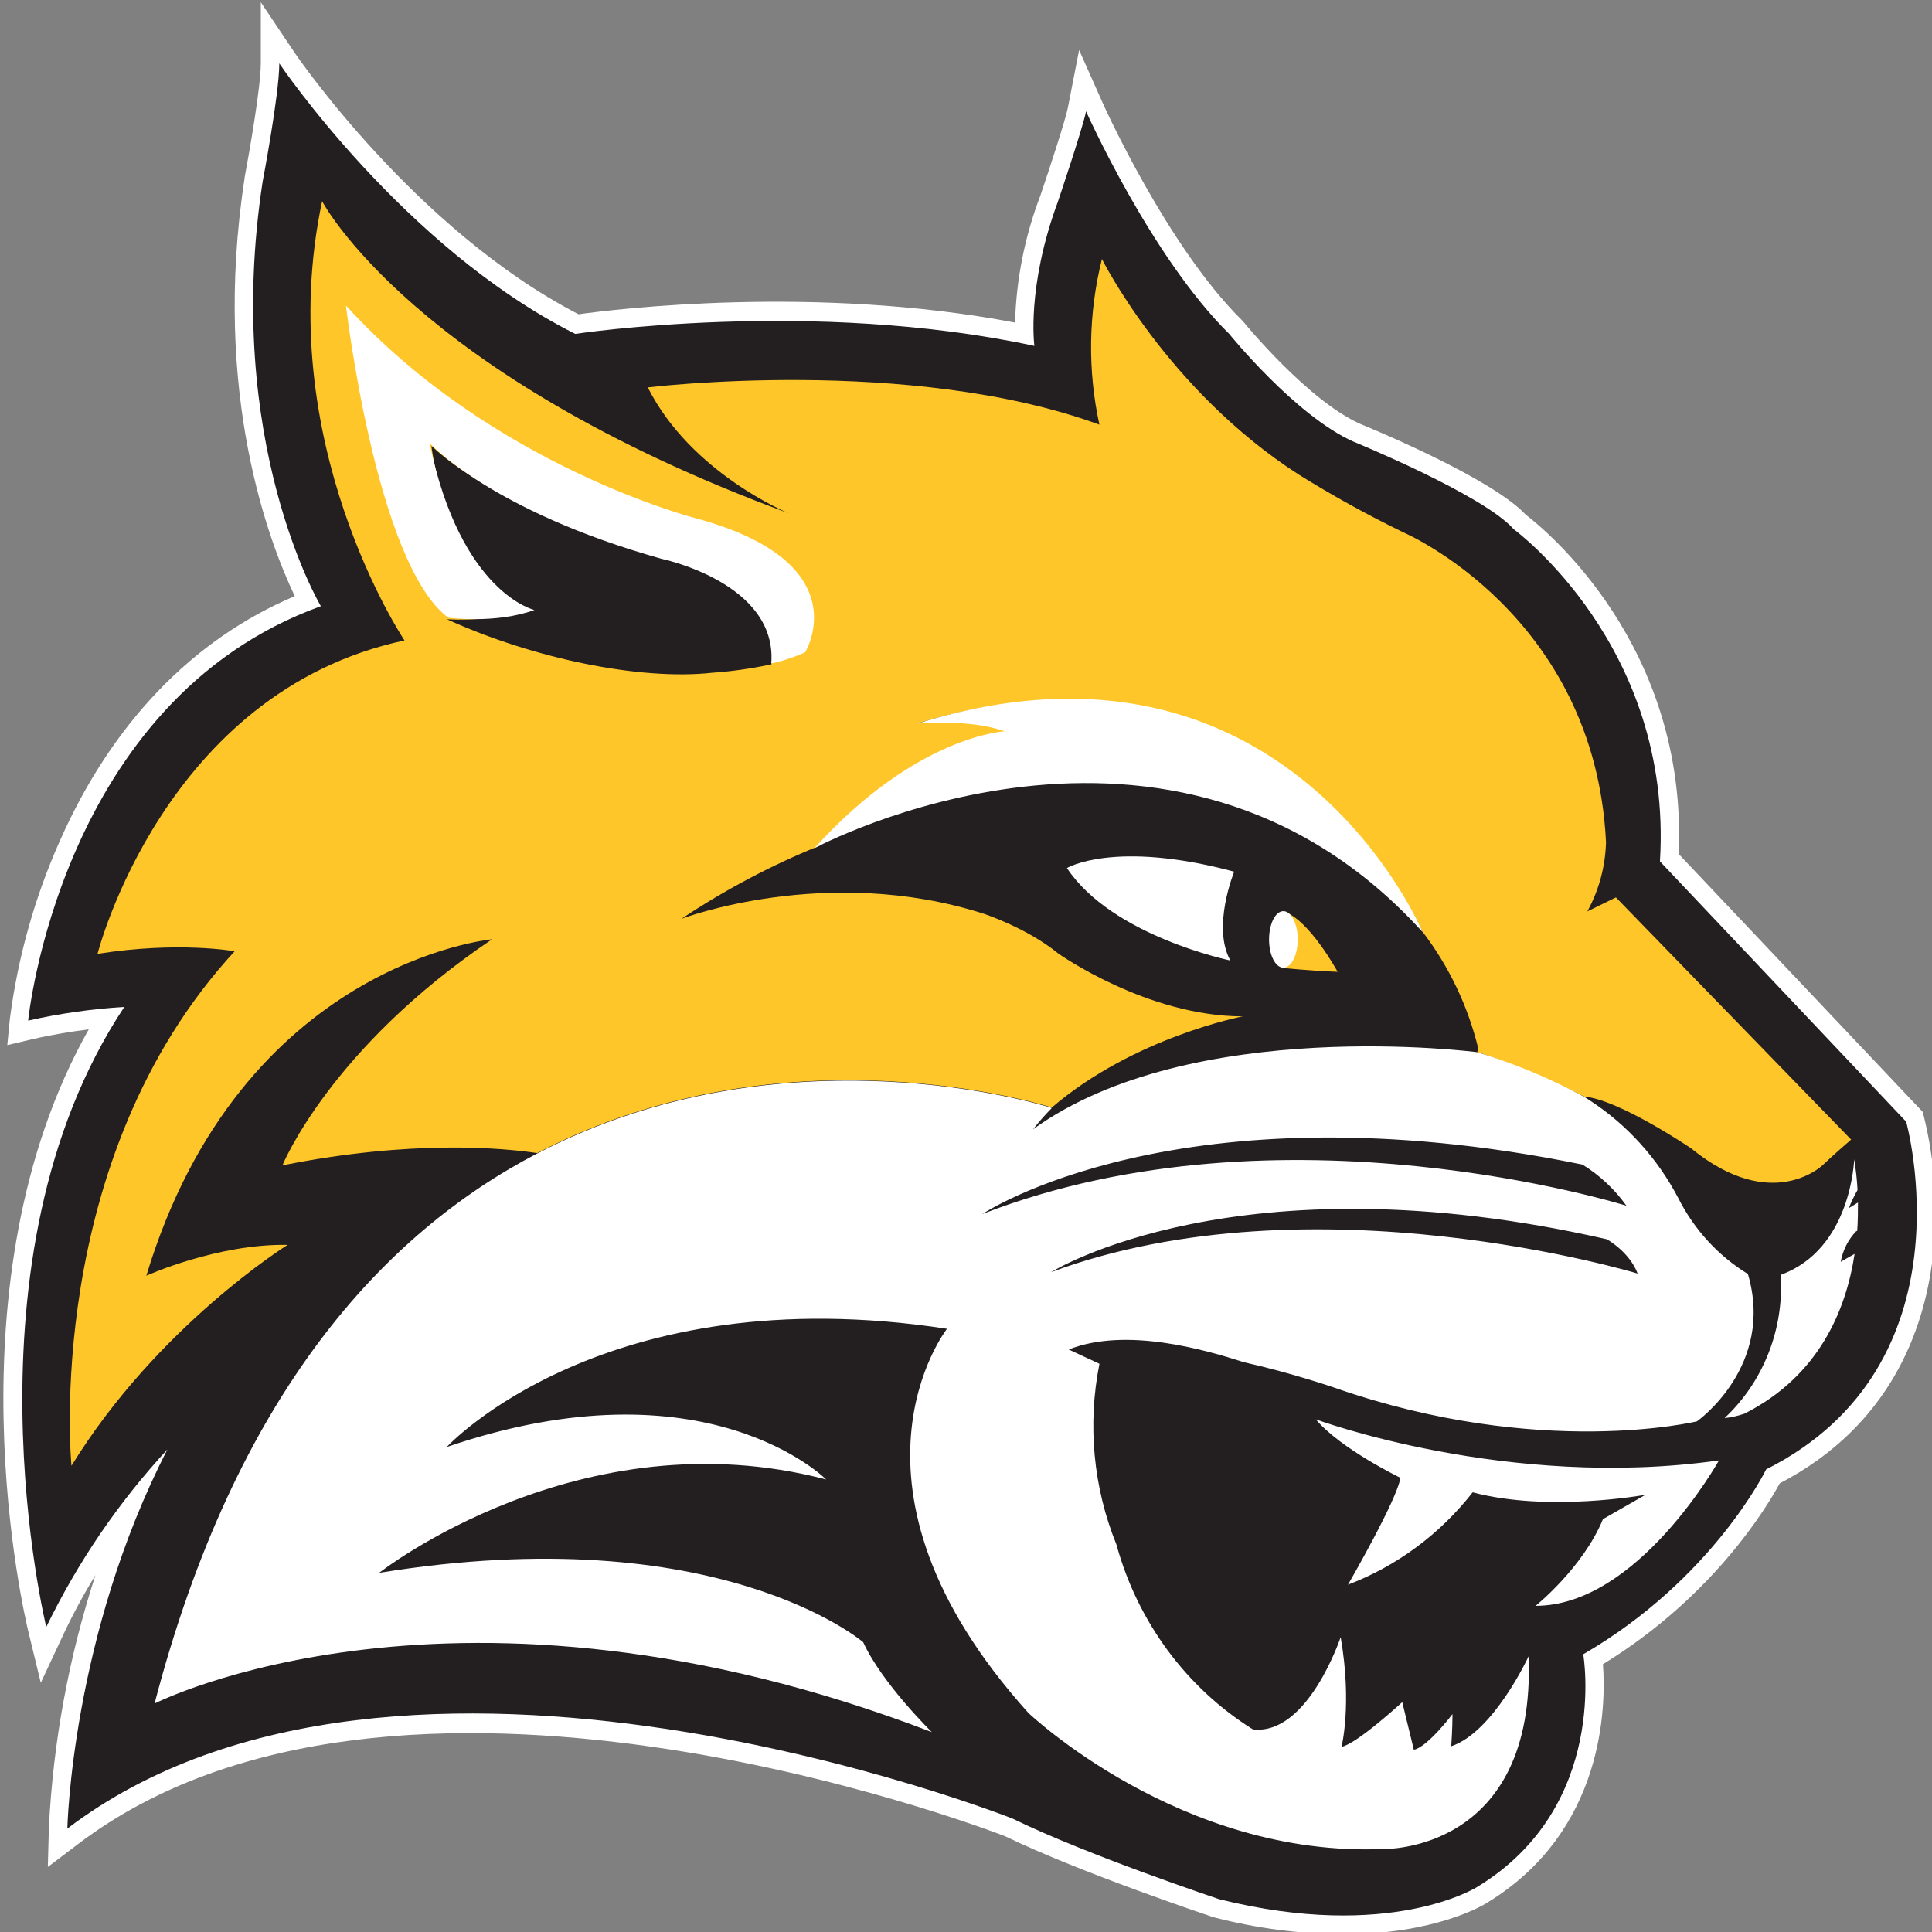 <svg width="360px" height="360px" viewBox="0 0 360 360" version="1.1" xmlns="http://www.w3.org/2000/svg" preserveAspectRatio="xMinYMid" aria-hidden="true" focusable="false">
<rect x="0" y="0" width="360" height="360" fill="#808080" stroke="none"/>
<g id="wildcat-logo" transform="translate(180.63, 180.42) scale(-1, 1) translate(-180.63, -180.42) translate(0.63, 0.42)" fill-rule="nonzero"><path d="M344.091,191.376 C370.737,238.648 356.01,300.842 355.353,303.577 L353.03,313.144 L348.899,304.315 C347.093,300.45 345.07,296.697 342.839,293.075 C347.805,308.296 350.728,324.144 351.525,340.18 L351.717,347.459 L346.071,343.185 C287.113,298.399 177.491,340.128 173.289,341.761 C159.542,348.437 135.564,356.485 134.553,356.818 L134.301,356.88 C126.458,358.901 118.407,359.949 110.322,360 C93.09,360 84.151,354.52 83.646,354.198 C61.617,340.877 61.364,317.397 61.95,309.681 C41.385,297.088 31.396,280.399 29.002,275.979 C8.366,265.227 2.124,247.321 0.518,234.114 C-0.533,225.251 0.018,216.265 2.144,207.608 L2.377,206.745 L47.829,158.714 C46.143,119.73 72.94,98.069 76.313,95.501 C82.626,88.731 104.595,79.633 107.09,78.603 C116.948,74.256 128.837,59.667 128.948,59.532 L129.22,59.241 C143.149,45.504 155.007,19.102 155.128,18.832 L159.553,8.901 L161.643,19.622 C162.058,21.775 165.007,30.842 166.785,36.062 C169.67,43.598 171.263,51.592 171.491,59.688 C208.662,52.617 245.923,57.182 252.832,58.139 C283.275,42.406 305.537,9.692 305.759,9.359 L312.032,0 L312.032,11.386 C312.032,15.806 314.223,28.284 315.062,32.714 L315.062,32.849 C321.213,72.915 310.365,100.919 305.699,110.662 C324.728,118.7 339.808,134.392 349.475,156.26 C354.159,166.77 357.297,177.939 358.787,189.4 L359.272,194.319 L354.596,193.217 C350.808,192.333 347.081,191.761 344.061,191.376" id="Path" fill="#FFFFFF"></path><path d="M51.324,160.087 C48.85,119.875 78.596,98.173 78.596,98.173 C84.182,91.799 108.352,81.91 108.352,81.91 C119.211,77.116 131.584,61.799 131.584,61.799 C146.169,47.438 158.26,20.319 158.26,20.319 C158.886,23.511 163.532,37.227 163.532,37.227 C169.411,53.179 167.886,64.035 167.886,64.035 C209.419,55.102 253.438,61.799 253.438,61.799 C285.497,45.692 308.587,11.386 308.587,11.386 C308.587,17.127 311.688,33.4 311.688,33.4 C319.122,81.91 300.84,112.534 300.84,112.534 C349.505,130.087 355.384,189.754 355.384,189.754 C349.484,188.424 343.493,187.573 337.465,187.206 C368.716,234.281 352.01,302.745 352.01,302.745 C346.123,290.623 338.514,279.471 329.435,269.657 C347.333,304.44 348.081,340.315 348.081,340.315 C286.063,293.147 171.926,338.464 171.926,338.464 C158.29,345.161 133.493,353.459 133.493,353.459 C101.565,361.435 85.444,351.224 85.444,351.224 C60.657,336.229 65.617,307.83 65.617,307.83 C41.405,293.782 31.527,273.369 31.527,273.369 C-7.259,253.872 5.447,208.586 5.447,208.586 L51.324,160.087 Z" id="Path" fill="#231F20"></path><path d="M277.336,114.977 C261.347,122.256 241.418,126.416 227.914,124.939 C224.353,124.69 220.813,124.193 217.318,123.452 L216.884,123.369 C216.884,123.369 213.561,109.404 238.55,103.258 C238.55,103.258 267.579,94.575 280.235,82.669 C280.235,82.669 277.962,104.662 262.306,113.303 C267.198,114.679 272.272,115.244 277.336,114.977 M316.88,176.839 C316.88,176.839 327.344,174.925 342.455,177.317 C342.455,177.317 330.132,128.496 285.255,118.919 C285.255,118.919 310.133,81.827 300.608,37.071 C300.608,37.071 283.871,69.38 213.662,95.22 C213.662,95.22 231.843,87.806 239.923,71.771 C239.923,71.771 191.107,65.792 155.775,78.707 C157.991,68.526 157.828,57.948 155.3,47.844 C155.3,47.844 143.179,72.25 118.574,88.045 C112.25,91.979 105.734,95.575 99.05,98.818 C99.05,98.818 63.465,114.062 61.374,156.499 C61.492,161.033 62.689,165.468 64.859,169.414 L59.526,166.804 L15.699,211.924 C15.699,211.924 19.002,214.773 20.992,216.676 C20.992,216.676 30.426,225.858 45.516,213.556 C45.516,213.556 58.93,204.458 65.425,203.917 C71.887,200.69 78.552,197.911 85.374,195.598 L85.161,195.016 C87.091,187.059 90.64,179.616 95.575,173.179 C95.575,173.179 121.372,113.584 189.713,134.402 C189.713,134.402 175.572,132.728 171.815,136.076 C171.815,136.076 190.42,138 207.854,157.144 C216.873,160.795 225.515,165.365 233.651,170.787 C233.651,170.787 206.692,160.492 177.39,169.82 C177.39,169.82 169.31,172.451 163.451,177.244 C163.451,177.244 146.947,188.964 129.049,188.964 C129.049,188.964 149.371,192.842 164.643,205.955 C165.865,205.56 214.369,190.357 260.529,214.44 C266.912,213.484 283.871,211.903 308.002,216.728 C308.002,216.728 299.163,194.953 268.942,174.603 C268.942,174.603 315.698,178.887 333.364,237.286 C333.364,237.286 320.062,231.296 307.042,231.546 C307.042,231.546 331.283,246.645 347.313,272.704 C347.313,272.704 352.868,215.771 316.84,176.766 M111.383,180.666 C117.191,180.426 121.483,179.948 121.483,179.948 C116.716,175.154 121.483,169.414 121.483,169.414 C116.716,170.849 111.383,180.666 111.383,180.666" id="Shape" fill="#FFC629"></path><path d="M130.675,162 C152.987,156.021 161.825,161.324 161.825,161.324 C153.452,174.01 131.372,178.555 131.372,178.555 C134.857,172.315 130.675,162.042 130.675,162.042 M95.565,173.241 C142.301,121.799 208.894,157.643 208.894,157.643 C189.834,136.575 173.441,135.858 173.441,135.858 C179.956,133.466 189.723,134.423 189.723,134.423 C120.908,112.887 95.565,173.189 95.565,173.189 M124.16,174.634 C124.16,171.723 122.968,169.362 121.493,169.362 C120.019,169.362 118.817,171.723 118.817,174.634 C118.817,177.546 120.009,179.896 121.493,179.896 C122.978,179.896 124.16,177.546 124.16,174.634 M40.325,271.705 C40.325,271.705 55.415,298.794 74.495,298.804 C74.495,298.804 65.687,291.754 61.94,282.645 L54.021,278.111 C54.021,278.111 72.061,281.418 86.222,277.653 C92.315,285.444 100.343,291.39 109.453,294.863 C109.453,294.863 100.161,278.787 99.696,274.939 C99.696,274.939 110.807,269.574 115.453,264.052 C115.453,264.052 79.768,277.289 40.325,271.705 M260.518,214.513 C214.348,190.44 165.865,205.633 164.633,206.038 L164.633,206.038 C165.873,207.28 167.037,208.6 168.118,209.99 C138.594,188.683 85.384,195.64 85.384,195.64 C78.484,197.727 71.801,200.514 65.435,203.958 L64.496,204.562 C57.509,209.085 51.784,215.398 47.88,222.884 C44.917,228.726 40.433,233.605 34.931,236.974 C29.881,254.194 44.426,264.426 44.426,264.426 C44.426,264.426 73.637,271.518 111.888,258.187 C111.888,258.187 119.615,255.494 128.826,253.414 C136.18,251.054 150.856,246.821 161.482,251.043 L155.765,253.705 C158.02,265.001 156.918,276.734 152.603,287.376 C148.666,301.759 139.577,314.07 127.17,321.827 C116.938,323.023 110.817,304.638 110.817,304.638 C108.645,317.116 110.655,325.071 110.655,325.071 C107.868,324.593 99.343,316.752 99.343,316.752 L97.181,325.622 C94.636,325.144 89.979,318.977 89.979,318.977 C89.979,321.619 90.212,324.967 90.212,324.967 C82.313,322.336 75.798,308.215 75.798,308.215 C74.404,344.828 102.767,344.111 102.767,344.111 C140.654,345.785 169.017,318.749 169.017,318.749 C207.147,276.385 184.168,247.185 184.168,247.185 C248.095,237.369 277.386,269.21 277.386,269.21 C229.035,252.697 206.682,275.262 206.682,275.262 C252.549,263.199 289.982,292.659 289.982,292.659 C226.752,282.364 199.783,305.584 199.783,305.584 C196.299,313.237 186.996,322.336 186.996,322.336 C275.568,288.354 331.829,317.012 331.829,317.012 C316.769,259.289 289.093,229.393 260.529,214.513 L260.518,214.513 Z M55.476,236.891 C57.041,232.783 61.233,230.496 61.233,230.496 C130.008,214.825 164.785,236.631 164.785,236.631 C115.928,218.516 55.476,236.891 55.476,236.891 L55.476,236.891 Z M57.566,224.256 C59.778,221.163 62.566,218.554 65.768,216.582 C141.058,201.234 177.582,225.795 177.582,225.795 C121.695,204.094 57.566,224.256 57.566,224.256 L57.566,224.256 Z M28.85,237.14 C15.598,232.357 15.134,215.605 15.134,215.605 C14.811,217.496 14.602,219.406 14.508,221.324 C15.128,222.403 15.668,223.53 16.124,224.693 C16.124,224.693 15.528,224.329 14.427,223.653 C14.427,225.255 14.427,227.033 14.568,228.925 L14.79,229.029 C16.267,230.589 17.258,232.565 17.639,234.707 C17.639,234.707 16.72,234.146 15.053,233.231 C16.629,243.608 21.628,255.951 35.567,262.991 C36.773,263.409 38.019,263.688 39.284,263.823 C32.029,257.035 28.177,247.212 28.82,237.14 M210.631,121.133 C212.651,122.045 214.756,122.742 216.914,123.213 C215.752,108.135 237.368,103.705 237.368,103.705 C269.195,94.773 280.588,82.128 280.588,82.128 C274.781,110.132 261.054,113.241 261.054,113.241 C268.266,115.872 277.104,114.676 277.104,114.676 C290.578,104.62 296.164,56.516 296.164,56.516 C268.73,86.672 230.61,96.25 230.61,96.25 C200.389,104.568 210.611,121.133 210.611,121.133" id="Shape" fill="#FFFFFF"></path></g>
</svg>